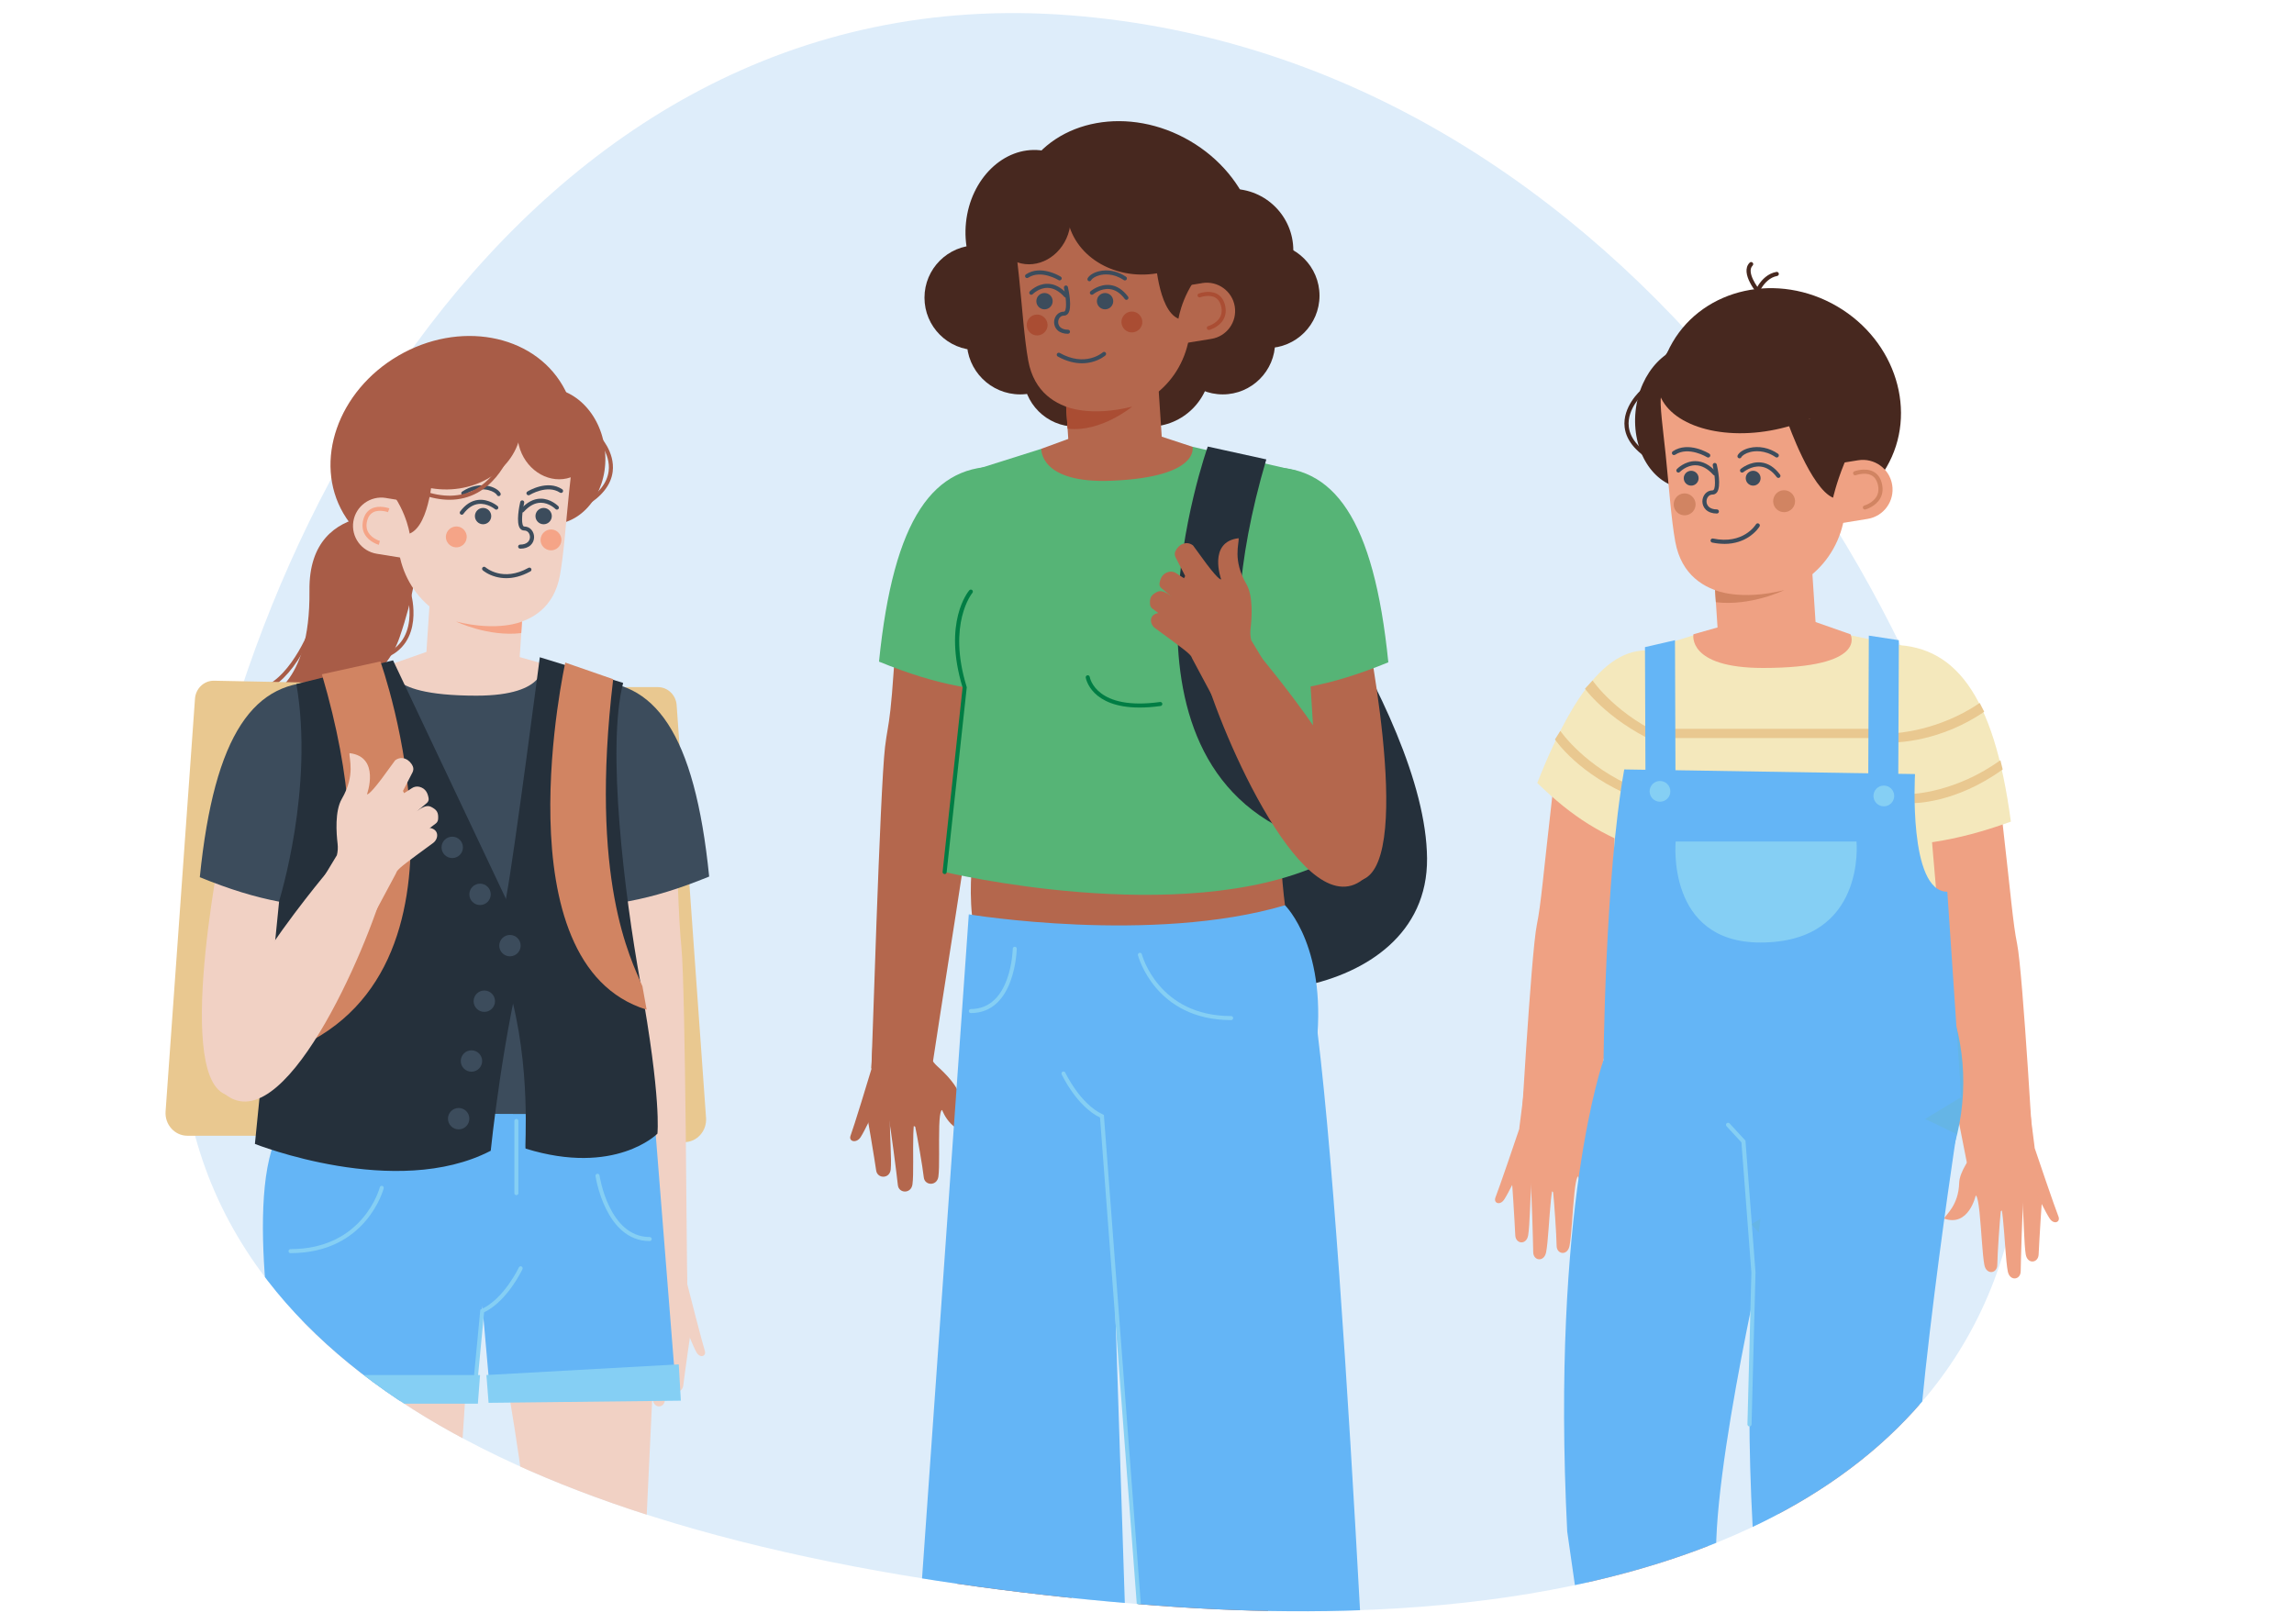 <?xml version="1.0" encoding="utf-8"?>
<svg xmlns="http://www.w3.org/2000/svg" xmlns:xlink="http://www.w3.org/1999/xlink" id="Calque_1" viewBox="0 0 500 354.07">
  <defs>
    <style>
      .cls-1 {
        fill: none;
      }

      .cls-2 {
        fill: #aa4d33;
      }

      .cls-3 {
        fill: #65b5e6;
      }

      .cls-4 {
        fill: #56b476;
      }

      .cls-5 {
        fill: #007d44;
      }

      .cls-6 {
        fill: #25303b;
      }

      .cls-7 {
        fill: #47281f;
      }

      .cls-8 {
        fill: #f4e8bc;
      }

      .cls-9 {
        fill: #f1d1c4;
      }

      .cls-10 {
        fill: #deedfa;
      }

      .cls-11 {
        fill: #64b5f6;
      }

      .cls-12 {
        fill: #3c4c5c;
      }

      .cls-13 {
        fill: #a85c47;
      }

      .cls-14 {
        fill: #f5a487;
      }

      .cls-15 {
        fill: #b4674d;
      }

      .cls-16 {
        fill: #d18462;
      }

      .cls-17 {
        fill: #e9c890;
      }

      .cls-18 {
        fill: #85cff4;
      }

      .cls-19 {
        clip-path: url(#clippath);
      }

      .cls-20 {
        fill: #efa183;
      }
    </style>
    <clipPath id="clippath">
      <path class="cls-1" d="M482.42,277.56c-4.52,64.09-42.25-12.15-48.48,3.31-21.3,52.83-88.82,76.37-182.64,69.05-103.51-8.08-189.65-36.69-208.31-100.7-3.2-10.99-31.43,47.92-19.76-.46,4.2-17.4,4.36-77.73,10.35-97.32,4.53-14.81,27.48-24.96,34.63-39.35,4.32-8.7-2.72-22.29,2.55-30.49,4.94-7.68,22.14-10.01,27.92-17.02C130.79,25.62,175.76-1.15,233.3,3.34c45.1,3.52,83.94,22.87,115.44,50.43,9.63,8.43,66.73-8.44,74.96,1.3,6.45,7.64.94,36.97,6.49,45.18,5.55,8.21-25.98,21.36-21.36,29.93.77,1.44.75,3.78,2.28,4.32,60.86,21.38,68.21,114.07,71.31,143.07Z"/>
    </clipPath>
  </defs>
  <path class="cls-10" d="M440.27,227.01c9.63,90.27-67.69,132.37-188.97,122.9-121.28-9.47-218.71-47.12-211.71-136.87C46.6,123.3,112.02-6.13,233.3,3.34c121.28,9.47,197.34,133.4,206.98,223.67Z"/>
  <g class="cls-19">
    <g>
      <path class="cls-13" d="M57.47,150.68c3-1.13,5.83-3.92,8.39-8.3,1.89-3.23,2.9-6.09,2.95-6.21l-.83-.29c-.04.11-4.08,11.45-10.82,13.98l.31.82Z"/>
      <path class="cls-13" d="M90.67,112.74s-23.46-5.36-23.22,15.96-9.8,23.35-9.8,23.35c0,0,23.47,4.27,29.46-13.17,5.99-17.44,3.56-26.14,3.56-26.14Z"/>
      <path class="cls-17" d="M126.66,149.78h16.74c2.14,0,3.92,1.71,4.08,3.91l6.41,89.99c.2,2.86-1.99,5.29-4.76,5.29h-25.84l3.37-99.19Z"/>
      <path class="cls-17" d="M70.17,148.85l-23.59-.47c-2.14,0-3.92,1.71-4.08,3.91l-6.41,89.99c-.2,2.86,1.99,5.29,4.76,5.29h25.84s3.48-98.72,3.48-98.72Z"/>
      <ellipse class="cls-13" cx="98.73" cy="97.98" rx="27.66" ry="23.66" transform="translate(-35.92 63.12) rotate(-30.27)"/>
      <ellipse class="cls-13" cx="119.51" cy="99.45" rx="12.4" ry="14.91" transform="translate(-9.75 13.06) rotate(-6.01)"/>
      <path class="cls-9" d="M104.53,121.03c5.58.98,9.89,4.77,9.65,8.49l-1.49,22.5c-.25,3.72-4.96,5.93-10.54,4.95-5.57-.97-9.88-4.77-9.63-8.49l1.49-22.51c.25-3.71,4.96-5.93,10.53-4.95Z"/>
      <path class="cls-9" d="M102.46,136.25c-10.27-1.66-17.2-11.63-15.49-22.29l2.43-15.04c.54-3.33,1.85-6.33,3.73-8.84l31.84,5.14c.39,1.37-.44,7.28-.93,12.03-.7,6.73-1.15,13.5-2,18.17-2.57,14.06-19.16,10.89-19.16,10.89"/>
      <path class="cls-9" d="M84.09,108.54c-3.36-.54-6.53,1.75-7.07,5.11-.54,3.36,1.74,6.52,5.11,7.06l9.9,1.6,1.6-12.22-9.53-1.54Z"/>
      <path class="cls-13" d="M94.37,102.51s-.51,11.92-5.08,13.8c0,0-1.02-6.9-6.6-11.92l11.68-1.88Z"/>
      <path class="cls-12" d="M110.34,126.03c1.46,0,3.26-.36,5.27-1.48.21-.12.29-.39.17-.6-.12-.21-.39-.29-.6-.17-5.58,3.12-9.22,0-9.38-.13-.18-.16-.46-.14-.62.04-.16.18-.14.46.04.62.04.04,1.08.95,2.89,1.43.61.16,1.36.29,2.23.29Z"/>
      <path class="cls-12" d="M100.64,112.21c.13,0,.27-.06.35-.18.97-1.31,2.08-2.04,3.31-2.18,1.95-.22,3.58,1.13,3.59,1.14.18.16.46.13.62-.05.16-.18.13-.46-.05-.62-.08-.07-1.93-1.61-4.25-1.35-1.48.17-2.8,1.02-3.92,2.53-.14.19-.1.47.09.61.08.06.17.09.26.09Z"/>
      <circle class="cls-12" cx="105.29" cy="112.5" r="1.78"/>
      <path class="cls-12" d="M113.84,111.71c.12,0,.24-.05.33-.15,1.16-1.29,2.39-1.95,3.66-1.97.02,0,.04,0,.06,0,1.84,0,3.17,1.36,3.18,1.37.17.17.44.18.62.01.17-.17.18-.44.01-.62-.07-.07-1.65-1.68-3.88-1.65-1.52.02-2.97.78-4.3,2.26-.16.18-.15.46.03.62.08.08.19.11.29.11Z"/>
      <circle class="cls-12" cx="118.49" cy="112.5" r="1.78"/>
      <path class="cls-14" d="M82.57,118.76l.23-.85s-1.76-.5-2.54-1.89c-.42-.75-.49-1.64-.2-2.64.24-.83.68-1.41,1.31-1.73,1.35-.68,3.18-.02,3.19-.01l.31-.82c-.09-.03-2.2-.81-3.89.05-.86.43-1.45,1.2-1.76,2.27-.35,1.24-.26,2.36.28,3.32.96,1.71,2.99,2.28,3.07,2.3Z"/>
      <path class="cls-12" d="M115.19,107.97c.08,0,.16-.02.23-.07.04-.02,3.86-2.36,6.63-.52.2.13.47.08.61-.12.13-.2.08-.47-.12-.61-3.25-2.16-7.41.39-7.59.5-.21.13-.27.4-.14.6.08.13.23.21.37.21Z"/>
      <path class="cls-12" d="M108.7,108.15c.07,0,.14-.02.2-.05.21-.11.3-.38.19-.59-.34-.65-1.27-1.24-2.42-1.53-1.96-.49-4.13-.06-5.95,1.19-.2.14-.25.41-.11.61.14.2.41.25.61.11,2.29-1.57,4.43-1.27,5.24-1.06,1.02.26,1.68.74,1.86,1.08.08.15.23.24.39.24Z"/>
      <ellipse class="cls-13" cx="96.29" cy="91.28" rx="15.31" ry="17.5" transform="translate(-12.74 166.89) rotate(-78.21)"/>
      <ellipse class="cls-13" cx="121.31" cy="95.2" rx="8.41" ry="9.36" transform="translate(-24.53 45.1) rotate(-19.16)"/>
      <g>
        <path class="cls-9" d="M141.8,290.83c.12.4.25,1.26.3,3.12.1,3.85-.08,9,.16,11.06.25,2.11,2.51,1.99,2.67.17.2-2.17,1.3-12.52,1.7-14.79-.41-.43-4.82.43-4.84.44Z"/>
        <path class="cls-9" d="M142.83,261.71l-3.99,15.84c-.26.61-.64,1.19-1.13,1.71-1.28,1.35-3.85,4.34-4.1,6.66-.48,4.63-3.25,6.33-3.69,7.13,4.96,2.23,6.9-4.24,6.9-4.24,0,0,.43-.25.53,3.45.1,3.85-.08,9,.16,11.06.25,2.11,2.51,1.99,2.67.17.21-2.31,1.23-9.18,1.58-11.04.04-.22,8.32-3.27,8.5-3.52-.18-2.46-.88-8.03-.88-8.03-.05-.25.32-.97.41-1.2l-.47-9.31-6.49-8.67Z"/>
        <path class="cls-9" d="M146.21,287.59c.11.4.22,1.26.21,3.12,0,3.85-.35,8.99-.16,11.05.19,2.11,2.45,2.03,2.67.22.26-2.17,1.67-12.48,2.14-14.75-.4-.44-4.83.34-4.85.35Z"/>
        <path class="cls-9" d="M147.38,285.1c.19.25.53.82,1.1,2.09,1.18,2.62,2.54,6.18,3.3,7.55.78,1.41,2.25.94,1.83-.34-.49-1.52-3.51-13.2-3.9-14.82-.4-.23-2.32,5.51-2.33,5.52Z"/>
      </g>
      <path class="cls-9" d="M135.99,276.2l13.79,3.5c-.08-.73-.34-63.98-1.26-73.24-.66-6.61-.75-14.52-2.04-45.4l-18.94,2.36c.33,7.94,1.11,35.81,2.07,45.35.94,9.36,6.06,64.44,6.38,67.42Z"/>
      <path class="cls-9" d="M105.09,272.69s12.59,60.16,10.4,77.26c-2.77,21.59-4.85,38.15-2.08,59.08l16.64,1.14s8.57-38.81,9.7-57.38c1.39-22.72,4.16-86.92,4.16-86.92l-38.82,6.82Z"/>
      <path class="cls-9" d="M62.37,267.84s12.2,65.51,10.07,84.13c-2.69,23.51-4.7,41.55-2.01,64.33l14.17.31s10.76-44.14,13.04-64.26c2.79-24.68,6.05-86.15,6.05-86.15l-41.32,1.64Z"/>
      <path class="cls-11" d="M60.39,247.58c-7.45,15.37.93,57.74.93,57.74h41.91s3.72-39.13,3.72-39.13c0,0-39.52-33.14-46.56-18.62Z"/>
      <polygon class="cls-11" points="141.64 231.21 147.46 304.5 106.89 304.5 103.28 263.59 141.64 231.21"/>
      <path class="cls-9" d="M49.04,180.05s-11.34,53.68,0,58.47c11.34,4.79,19.97-54.12,19.97-54.12l-19.97-4.35Z"/>
      <ellipse class="cls-11" cx="103.1" cy="238.77" rx="39.58" ry="41.21" transform="translate(-12.03 5.56) rotate(-2.92)"/>
      <path class="cls-12" d="M132.44,171.63l7.51-18.69-24.26-7.79-37.44.54-13.78,3.63s-2.64,79.09-6.42,93.13c-.04.16,83.58.51,83.58.51,0,0-6.95-60.55-9.19-71.33Z"/>
      <path class="cls-9" d="M108.37,141.85l9.91,2.8s1.4,6.99-14.44,6.99c-21.94,0-18.16-6.99-18.16-6.99l10.43-3.66,12.26.85Z"/>
      <path class="cls-12" d="M78.67,198.06c-13.11-.07-22.27-1.59-35.12-6.85,3.17-31.41,11.92-43.2,26.72-42.49,12.55.6,19.54,11.21,16.91,22.16-1.22,5.07-6.4,15.93-8.51,27.18Z"/>
      <path class="cls-14" d="M101.72,117.17c-.07,1.24-1.14,2.21-2.38,2.14s-2.23-1.15-2.16-2.38,1.14-2.24,2.41-2.17,2.2,1.16,2.14,2.41Z"/>
      <path class="cls-12" d="M119.45,197.92c13.11-.07,22.27-1.59,35.12-6.85-3.17-31.41-11.92-43.2-26.72-42.49-12.55.6-19.54,11.21-16.91,22.16,1.22,5.07,6.4,15.93,8.51,27.18Z"/>
      <path class="cls-6" d="M85.67,143.95l29.21,61.72c-5.27,19.1-7.92,45.17-7.92,45.17-20.63,10.72-51.4-1.49-51.4-1.49l5.29-53.01s7.68-24.45,3.75-47.23l21.07-5.17Z"/>
      <path class="cls-16" d="M70.16,146.98l12.75-2.8s24.5,68.46-20.67,85.23c0,0,4.87-7.57,5.59-9.31,2.55-6.15,16.07-26.56,2.33-73.11Z"/>
      <path class="cls-9" d="M71.51,189.85s-33.02,38.88-23,48.19c12.95,12.03,31.61-31.41,35.39-45.42"/>
      <path class="cls-6" d="M117.66,143.26s-5.61,43.27-7.3,52.16c-1.86,9.78-.68,15.6.47,19.56,5.12,17.7,3.43,35.3,3.73,35.39,19.56,6.05,28.73-3.25,28.73-3.25,0,0,.93-7.45-3.73-33.06-3.47-19.11-7.38-51.22-3.74-65.2l-18.16-5.59Z"/>
      <path class="cls-16" d="M133.65,148.05l-10.44-3.62s-14.54,65.72,17.73,75.66l-.92-5.11c-2.55-5.99-11.6-23.11-6.37-66.93Z"/>
      <g>
        <path class="cls-9" d="M83.97,175.19c.52-.17,1.56-.68,3.64-1.99.7-.44,1.42-.91,2.17-1.4.48-.32,1.08-.43,1.64-.29,1.42.37,1.83,1.47,2,2.5.07.39-.09.79-.4,1.04-2.65,2.2-5.06,4.23-5.99,5.1-.77-.08-3.06-4.93-3.06-4.96Z"/>
        <path class="cls-9" d="M73.42,186.45c.21-.82.26-1.68.16-2.55-.27-2.27-.62-7.1.91-9.74,3.06-5.26,1.53-8.84,1.69-9.99,6.78.79,3.81,8.95,3.81,8.95,0,0,.24.54,3.18-3.35.94-1.25,1.95-2.64,2.95-4.03,1.45-1.11,3.22-.21,3.87,1.34.17.41.12.89-.08,1.28-.91,1.74-1.69,3.25-2.07,4.03-.13.26,6.01,8.82,6.01,9.2-2.07,2.51-7.07,8.02-7.07,8.02-.24.23-.4.52-.5.82l-5.41,10.11-11.19-7.92,3.73-6.17Z"/>
        <path class="cls-9" d="M82.52,181.78c.53-.15,1.58-.6,3.71-1.81,2.08-1.18,3.17-2.34,5.34-3.65.23-.14,1.4-.93,2.33-.47,1.32.66,1.7,1.23,1.59,2.72-.03.37-.21.72-.51.94-3.85,2.87-8.3,6.24-9.67,7.4-.76-.12-2.8-5.11-2.8-5.14Z"/>
        <path class="cls-9" d="M85.53,184.96c.34-.11,1-.4,2.33-1.16,2.74-1.57,4.37-3.71,6.05-3.29,1.86.47,1.65,2.41.47,3.26-1.42,1.02-6.06,4.43-7.45,5.59-.51-.03-1.39-4.38-1.39-4.4Z"/>
      </g>
      <path class="cls-14" d="M113.78,135.48s-5.15,2.3-14.38,0c0,0,6.97,3.39,14.21,2.52l.17-2.52Z"/>
      <polygon class="cls-18" points="104.63 299.73 59.75 299.73 60.79 305.98 104.16 305.98 104.63 299.73"/>
      <polygon class="cls-18" points="147.94 297.4 106.02 299.73 106.49 305.79 148.4 305.32 147.94 297.4"/>
      <path class="cls-18" d="M103.7,300.86c.22,0,.42-.17.44-.4l1.37-14.4c5.07-2.46,8.23-9.13,8.37-9.42.1-.22,0-.48-.21-.58-.22-.1-.48,0-.58.21-.03.07-3.25,6.87-8.17,9.1l-.23.11-1.42,14.91c-.02.24.15.46.4.48.01,0,.03,0,.04,0Z"/>
      <path class="cls-18" d="M112.55,260.52c.24,0,.44-.2.44-.44v-15.73c0-.24-.2-.44-.44-.44s-.44.2-.44.44v15.73c0,.24.2.44.44.44Z"/>
      <path class="cls-18" d="M63.32,273.16c16.58,0,20.28-13.99,20.31-14.13.06-.24-.08-.47-.32-.53-.23-.06-.47.08-.53.32-.03.13-3.58,13.46-19.46,13.46-.24,0-.44.2-.44.44,0,.24.2.44.44.44Z"/>
      <path class="cls-18" d="M141.61,270.53c.24,0,.44-.2.44-.44s-.2-.44-.44-.44c-8.91,0-10.92-13.28-10.94-13.42-.03-.24-.26-.41-.5-.37-.24.03-.41.26-.37.5.02.14,2.14,14.17,11.81,14.17Z"/>
      <path class="cls-14" d="M84.6,364.9c4.69,0,8.19-10.11,8.33-10.54.08-.23-.04-.48-.27-.56-.23-.08-.48.04-.56.27-.94,2.77-4.12,9.95-7.5,9.95-.24,0-.44.2-.44.44,0,.24.2.44.44.44Z"/>
      <path class="cls-14" d="M130.67,363.99s.08,0,.12-.02c4.5-1.33,4.98-12.02,5-12.47,0-.24-.18-.45-.42-.46-.24-.01-.45.18-.46.42-.12,2.92-1.13,10.71-4.37,11.67-.23.07-.37.31-.3.55.06.19.23.31.42.31Z"/>
      <circle class="cls-12" cx="111.15" cy="206.13" r="2.33"/>
      <circle class="cls-12" cx="104.63" cy="194.95" r="2.33"/>
      <circle class="cls-12" cx="105.56" cy="218.24" r="2.33"/>
      <circle class="cls-12" cx="102.76" cy="231.28" r="2.33"/>
      <circle class="cls-12" cx="99.97" cy="243.85" r="2.33"/>
      <circle class="cls-12" cx="98.57" cy="184.71" r="2.33"/>
      <path class="cls-13" d="M97.98,108.94c2.19,0,4.22-.51,6.07-1.53,6.51-3.58,8.45-12.1,8.53-12.46l-.86-.19c-.02.08-1.93,8.5-8.09,11.88-3.25,1.79-7.14,1.88-11.55.27l-.3.83c2.19.8,4.26,1.2,6.2,1.2Z"/>
      <path class="cls-13" d="M127.65,110.34c3.55-2.13,5.53-4.66,5.89-7.53.54-4.33-2.81-7.77-2.95-7.92l-.63.62s3.2,3.3,2.7,7.2c-.33,2.58-2.17,4.9-5.47,6.88l.45.75Z"/>
      <path class="cls-13" d="M83.7,143.56c9-3.28,5.93-14.01,5.9-14.12l-.84.25s.75,2.57.43,5.45c-.41,3.78-2.36,6.34-5.79,7.59l.3.83Z"/>
      <path class="cls-14" d="M122.36,117.82c-.07,1.24-1.14,2.21-2.38,2.14-1.26-.07-2.23-1.15-2.16-2.38s1.14-2.24,2.41-2.17c1.24.07,2.2,1.16,2.14,2.41Z"/>
      <path class="cls-12" d="M113.4,119.6c.95,0,1.73-.27,2.27-.78.48-.45.74-1.07.74-1.75,0-1.13-.8-2.3-2.14-2.3-.07,0-.13-.02-.2-.1-.53-.66-.21-3.36.18-5.06.05-.24-.09-.47-.33-.53-.24-.05-.47.09-.53.33-.17.75-.99,4.58-.02,5.8.22.28.53.43.88.43.82,0,1.26.73,1.26,1.42,0,.43-.17.82-.47,1.11-.37.35-.95.54-1.67.54-.24,0-.44.2-.44.44,0,.24.2.44.44.44Z"/>
    </g>
    <g>
      <path class="cls-6" d="M269.33,101.84s41.44,52.43,41.71,85.27c.27,32.84-53.32,34.24-55.3,21.02s13.59-106.29,13.59-106.29Z"/>
      <g>
        <path class="cls-15" d="M199.43,243.99c-.14.4-.3,1.26-.36,3.12-.12,3.85.1,9-.19,11.06-.3,2.11-2.98,1.99-3.18.17-.23-2.17-1.55-12.52-2.02-14.79.49-.43,5.73.43,5.75.44Z"/>
        <path class="cls-15" d="M198.21,214.87l4.75,15.84c.31.61.76,1.19,1.34,1.71,1.52,1.35,4.58,4.34,4.87,6.66.58,4.63,3.86,6.33,4.39,7.13-5.9,2.23-8.21-4.24-8.21-4.24,0,0-.51-.25-.63,3.45-.12,3.85.1,9-.19,11.06-.3,2.11-2.98,1.99-3.18.17-.25-2.31-1.46-9.18-1.87-11.04-.05-.22-9.89-3.27-10.12-3.52.21-2.46,1.05-8.03,1.05-8.03.05-.25-.38-.97-.49-1.2l.55-9.31,7.72-8.67Z"/>
        <path class="cls-15" d="M194.19,240.75c-.13.4-.26,1.26-.25,3.12.01,3.85.42,8.99.2,11.05-.23,2.11-2.91,2.03-3.17.22-.31-2.17-1.99-12.48-2.54-14.75.47-.44,5.75.34,5.77.35Z"/>
        <path class="cls-15" d="M192.8,238.25c-.23.25-.63.82-1.31,2.09-1.41,2.62-3.02,6.18-3.92,7.55-.93,1.41-2.67.94-2.18-.34.59-1.52,4.18-13.2,4.64-14.82.47-.23,2.77,5.51,2.78,5.52Z"/>
      </g>
      <path class="cls-15" d="M203.35,231.37l-13.42,1.48c.09-.73,1.87-60.75,2.97-70.01.79-6.61,1.37-3.46,2.9-34.33l20.59-11.93c-.39,7.94-1.33,35.81-2.46,45.35-1.11,9.36-10.2,66.46-10.58,69.44Z"/>
      <path class="cls-15" d="M213.08,180.24s-.98,4.21-1.35,9.89c-.37,5.75-.1,13.01,2.45,18.93h68.65s-2.74-4.39-3.72-22.89l-66.04-5.94Z"/>
      <circle class="cls-7" cx="234.44" cy="81.58" r="11.42"/>
      <circle class="cls-7" cx="250.48" cy="79.6" r="13.4"/>
      <circle class="cls-7" cx="276.18" cy="64.45" r="11.42"/>
      <circle class="cls-7" cx="222.36" cy="74.33" r="11.64"/>
      <circle class="cls-7" cx="212.92" cy="64.89" r="11.42"/>
      <circle class="cls-7" cx="266.51" cy="74.55" r="11.42"/>
      <circle class="cls-7" cx="268.49" cy="54.57" r="13.4"/>
      <ellipse class="cls-7" cx="247.42" cy="51.13" rx="23.66" ry="27.66" transform="translate(78.55 239.06) rotate(-59.73)"/>
      <ellipse class="cls-7" cx="224.89" cy="49.98" rx="17.33" ry="14.42" transform="translate(151.64 268.41) rotate(-83.99)"/>
      <path class="cls-15" d="M241.63,74.19c-5.58.98-9.89,4.77-9.65,8.49l1.49,22.5c.25,3.72,4.96,5.93,10.54,4.95,5.57-.97,9.88-4.77,9.63-8.49l-1.49-22.51c-.25-3.71-4.96-5.93-10.53-4.95Z"/>
      <path class="cls-15" d="M243.69,89.41c10.27-1.66,17.2-11.63,15.49-22.29l-2.43-15.04c-.54-3.33-1.85-6.33-3.73-8.84l-31.84,5.14c-.39,1.37.44,7.28.93,12.03.7,6.73,1.15,13.5,2,18.17,2.57,14.06,19.16,10.89,19.16,10.89"/>
      <path class="cls-15" d="M262.06,61.7c3.36-.54,6.53,1.75,7.07,5.11.54,3.36-1.74,6.52-5.11,7.06l-9.9,1.6-1.6-12.22,9.53-1.54Z"/>
      <path class="cls-7" d="M251.78,55.67s.51,11.92,5.08,13.8c0,0,1.02-6.9,6.6-11.92l-11.68-1.88Z"/>
      <path class="cls-12" d="M235.82,79.19c-1.46,0-3.26-.36-5.27-1.48-.21-.12-.29-.39-.17-.6.12-.21.39-.29.6-.17,5.58,3.12,9.22,0,9.38-.13.18-.16.46-.14.62.04.16.18.14.46-.04.62-.04.04-1.08.95-2.89,1.43-.61.16-1.36.29-2.23.29Z"/>
      <path class="cls-12" d="M245.52,65.37c-.13,0-.27-.06-.35-.18-.97-1.31-2.08-2.04-3.31-2.18-1.95-.22-3.58,1.13-3.59,1.14-.19.16-.46.13-.62-.05-.16-.18-.13-.46.05-.62.08-.07,1.92-1.61,4.25-1.35,1.48.17,2.8,1.02,3.92,2.53.14.19.1.47-.09.61-.08.06-.17.09-.26.09Z"/>
      <circle class="cls-12" cx="240.86" cy="65.65" r="1.78"/>
      <path class="cls-12" d="M232.32,64.87c-.12,0-.24-.05-.33-.15-1.16-1.29-2.39-1.95-3.66-1.97-1.87-.03-3.23,1.36-3.24,1.37-.17.17-.44.18-.62.01-.17-.17-.18-.44-.01-.62.06-.07,1.6-1.65,3.81-1.65.02,0,.04,0,.07,0,1.52.02,2.97.78,4.3,2.26.16.18.15.46-.03.62-.08.08-.19.11-.29.11Z"/>
      <circle class="cls-12" cx="227.66" cy="65.65" r="1.78"/>
      <path class="cls-2" d="M263.47,71.93c-.19,0-.37-.13-.42-.32-.06-.23.07-.48.31-.54.02,0,1.76-.5,2.54-1.89.42-.75.49-1.64.2-2.64-.24-.83-.68-1.41-1.31-1.73-1.35-.68-3.18-.02-3.19-.01-.23.08-.48-.03-.56-.26-.08-.23.03-.48.26-.56.09-.03,2.2-.81,3.89.05.86.43,1.45,1.2,1.76,2.27.35,1.24.26,2.36-.28,3.32-.96,1.71-2.99,2.28-3.07,2.3-.04.01-.08.02-.12.02Z"/>
      <path class="cls-12" d="M230.96,61.13c-.08,0-.16-.02-.23-.07-.04-.02-3.86-2.36-6.63-.52-.2.13-.47.08-.61-.12-.13-.2-.08-.47.12-.61,3.25-2.16,7.41.39,7.59.5.21.13.27.4.14.6-.08.13-.23.21-.37.21Z"/>
      <path class="cls-12" d="M237.45,61.31c-.07,0-.14-.02-.2-.05-.21-.11-.3-.38-.19-.59.34-.65,1.27-1.24,2.42-1.53,1.96-.49,4.13-.06,5.95,1.19.2.14.25.41.11.61-.14.2-.41.25-.61.11-2.29-1.57-4.43-1.27-5.24-1.06-1.02.26-1.68.74-1.86,1.08-.08.15-.23.24-.39.24Z"/>
      <ellipse class="cls-7" cx="249.86" cy="44.44" rx="17.5" ry="15.31" transform="translate(-3.81 51.99) rotate(-11.79)"/>
      <ellipse class="cls-7" cx="224.85" cy="48.36" rx="9.36" ry="8.41" transform="translate(105.36 244.87) rotate(-70.84)"/>
      <path class="cls-15" d="M239.28,299.9s-9.05,63.42-6.86,80.52c2.77,21.59,4.85,38.15,2.08,59.08l-16.64,1.14s-8.57-38.81-9.7-57.38c-1.39-22.72,3.44-92.59,3.44-92.59l27.67,9.22Z"/>
      <path class="cls-15" d="M285.54,290.4s-12.2,65.51-10.07,84.13c2.69,23.51,1.64,44.91-1.05,67.69l-18.45-3.07s-3.42-44.11-5.7-64.24c-2.79-24.68-6.05-86.15-6.05-86.15l41.32,1.64Z"/>
      <path class="cls-11" d="M283.64,206.34c7.45,15.37,15.81,205.14,15.81,205.14-30.31,4.39-46.56,0-46.56,0l-13.69-178.95s37.39-40.72,44.44-26.19Z"/>
      <path class="cls-11" d="M211.16,199.31l-14.94,212.17c17.13,7.03,50.96,0,50.96,0l-5.71-175.71-30.31-36.46Z"/>
      <path class="cls-15" d="M297.11,133.21s11.34,53.68,0,58.47c-11.34,4.79-19.97-54.12-19.97-54.12l19.97-4.35Z"/>
      <path class="cls-4" d="M213.77,123.77l-3.48-20.67,16.69-5.27,32.95-.44,22.84,5.27,5.27,85.66c-30.75,14.06-82.14,1.76-82.14,1.76,0,0,5.63-55.38,7.88-66.31Z"/>
      <path class="cls-15" d="M235.32,94.76l-8.35,3.07s-.48,7.62,15.34,6.96c19.37-.81,17.61-7.4,17.61-7.4l-9.88-3.24-14.72.61Z"/>
      <path class="cls-4" d="M267.48,151.22c13.11-.07,22.27-1.59,35.12-6.85-3.17-31.41-11.92-43.2-26.72-42.49-12.55.6-19.54,11.21-16.91,22.16,1.22,5.07,6.4,15.93,8.51,27.18Z"/>
      <path class="cls-2" d="M244.44,70.32c.07,1.24,1.14,2.21,2.38,2.14,1.26-.07,2.23-1.15,2.16-2.38-.07-1.25-1.14-2.24-2.41-2.17-1.24.07-2.2,1.16-2.14,2.41Z"/>
      <path class="cls-4" d="M226.71,151.07c-13.11-.07-22.27-1.59-35.12-6.85,3.17-31.41,11.92-43.2,26.72-42.49,12.55.6,19.54,11.21,16.91,22.16-1.22,5.07-6.4,15.93-8.51,27.18Z"/>
      <path class="cls-6" d="M276,100.14l-12.75-2.8s-24.5,68.46,20.67,85.23c0,0-4.87-7.57-5.59-9.31-2.55-6.15-16.07-26.56-2.33-73.11Z"/>
      <path class="cls-15" d="M274.65,143.01s33.02,38.88,23,48.19c-12.95,12.03-31.61-31.41-35.39-45.42"/>
      <g>
        <path class="cls-15" d="M262.18,128.34c-.52-.17-1.56-.68-3.64-1.99-.7-.44-1.42-.91-2.17-1.4-.48-.32-1.08-.43-1.64-.29-1.42.37-1.83,1.47-2,2.5-.07.39.09.79.4,1.04,2.65,2.2,5.06,4.23,5.99,5.1.77-.08,3.06-4.93,3.06-4.96Z"/>
        <path class="cls-15" d="M272.73,139.6c-.21-.82-.26-1.68-.16-2.55.27-2.27.62-7.1-.91-9.74-3.06-5.26-1.53-8.84-1.69-9.99-6.78.79-3.81,8.95-3.81,8.95,0,0-.24.54-3.18-3.35-.94-1.25-1.95-2.64-2.95-4.03-1.45-1.11-3.22-.21-3.87,1.34-.17.41-.12.89.08,1.28.91,1.74,1.69,3.25,2.07,4.03.13.26-6.01,8.82-6.01,9.2,2.07,2.51,7.07,8.02,7.07,8.02.24.23.4.52.5.82l5.41,10.11,11.19-7.92-3.73-6.17Z"/>
        <path class="cls-15" d="M263.63,134.93c-.53-.15-1.58-.6-3.71-1.81-2.08-1.18-3.17-2.34-5.34-3.65-.23-.14-1.4-.93-2.33-.47-1.32.66-1.7,1.23-1.59,2.72.03.37.21.72.51.94,3.85,2.87,8.3,6.24,9.67,7.4.76-.12,2.8-5.11,2.8-5.14Z"/>
        <path class="cls-15" d="M260.62,138.12c-.34-.11-1-.4-2.33-1.16-2.74-1.57-4.37-3.71-6.05-3.29-1.86.47-1.65,2.41-.47,3.26,1.42,1.02,6.06,4.43,7.45,5.59.51-.03,1.39-4.38,1.39-4.4Z"/>
      </g>
      <path class="cls-2" d="M232.38,88.64s5.15,2.3,14.38,0c0,0-6.83,5.68-14.07,4.8l-.31-4.8Z"/>
      <path class="cls-18" d="M233.6,236.08c-.24,0-.44-.2-.44-.44v-15.73c0-.24.2-.44.44-.44s.44.2.44.44v15.73c0,.24-.2.44-.44.44Z"/>
      <path class="cls-2" d="M223.79,70.98c.07,1.24,1.14,2.21,2.38,2.14s2.23-1.15,2.16-2.38-1.14-2.24-2.41-2.17-2.2,1.16-2.14,2.41Z"/>
      <path class="cls-12" d="M232.76,72.76c-.95,0-1.73-.27-2.27-.78-.48-.45-.74-1.07-.74-1.75,0-1.13.8-2.3,2.14-2.3.07,0,.13-.02.19-.1.52-.66.21-3.36-.18-5.06-.05-.24.09-.47.33-.53.24-.05.47.09.53.33.17.75.99,4.58.02,5.8-.22.28-.53.43-.88.43-.82,0-1.26.73-1.26,1.42,0,.43.17.82.47,1.11.37.35.95.54,1.67.54.24,0,.44.2.44.44s-.2.44-.44.44Z"/>
      <path class="cls-11" d="M211.16,199.31s39.94,6.58,68.92-1.98c0,0,9.71,9.45,6.64,32.29l-50.08,14.06-25.48-44.37Z"/>
      <path class="cls-18" d="M252.89,411.92c-.23,0-.42-.18-.44-.41l-12.69-167.91c-5.07-2.46-8.23-9.13-8.36-9.42-.1-.22,0-.48.21-.58.22-.1.48,0,.58.21.03.07,3.25,6.87,8.17,9.1l.24.11.02.26,12.71,168.17c.02.24-.16.45-.4.47-.01,0-.02,0-.03,0Z"/>
      <path class="cls-18" d="M268.34,222.36c-16.58,0-20.28-13.99-20.31-14.13-.06-.24.08-.47.32-.53.23-.06.47.08.53.32.03.13,3.58,13.46,19.46,13.46.24,0,.44.2.44.44s-.2.44-.44.44Z"/>
      <path class="cls-18" d="M211.6,220.83c-.24,0-.44-.2-.44-.44s.2-.44.44-.44c8.86,0,9.14-13.02,9.14-13.15,0-.24.2-.43.44-.43,0,0,0,0,0,0,.24,0,.44.2.43.45,0,.14-.3,14.01-10.02,14.01Z"/>
      <path class="cls-5" d="M205.89,190.52s-.03,0-.05,0c-.24-.03-.42-.24-.39-.48l4.36-40.18c-4.34-14.21,1.22-20.91,1.46-21.19.16-.18.43-.21.62-.05.18.16.21.43.05.62-.06.07-5.49,6.69-1.26,20.45l.03.09v.09s-4.38,40.27-4.38,40.27c-.02.23-.21.39-.44.39Z"/>
      <path class="cls-5" d="M248.37,154.23c-10.49,0-11.67-6.22-11.72-6.52-.04-.24.12-.47.36-.51.24-.04.47.12.51.36.05.31,1.47,7.39,15.32,5.46.24-.03.46.13.5.37.03.24-.13.46-.37.5-1.7.24-3.22.34-4.58.34Z"/>
    </g>
    <g>
      <g>
        <path class="cls-20" d="M338.63,258.17c-.16.41-.37,1.3-.57,3.24-.42,4.03-.64,9.43-1.07,11.57-.44,2.19-2.79,1.88-2.81-.04-.03-2.29-.35-13.21-.58-15.63.47-.42,5.01.84,5.03.85Z"/>
        <path class="cls-20" d="M339.9,227.59l2.9,16.91c.22.66.57,1.3,1.04,1.88,1.23,1.52,3.68,4.85,3.75,7.3.13,4.89,2.89,6.89,3.29,7.77-5.37,1.93-6.89-5-6.89-5,0,0-.42-.3-.83,3.57-.42,4.03-.64,9.43-1.07,11.57-.44,2.19-2.79,1.88-2.81-.04-.03-2.44-.54-9.71-.76-11.68-.03-.23-8.44-4.1-8.62-4.37.39-2.56,1.58-8.34,1.58-8.34.07-.26-.26-1.04-.33-1.29l1.24-9.72,7.5-8.56Z"/>
        <path class="cls-20" d="M334.27,254.42c-.15.41-.33,1.3-.47,3.25-.3,4.03-.36,9.44-.72,11.59-.37,2.2-2.73,1.93-2.81.01-.1-2.29-.74-13.2-1.05-15.61.45-.43,5.03.75,5.05.76Z"/>
        <path class="cls-20" d="M333.25,251.72c-.22.25-.62.81-1.32,2.1-1.45,2.65-3.16,6.27-4.07,7.64-.93,1.41-2.43.8-1.89-.5.64-1.55,4.74-13.54,5.28-15.21.44-.2,1.99,5.95,2,5.97Z"/>
      </g>
      <path class="cls-20" d="M345.7,250.39l-14.53,1.02c.11-.49,2.52-43.6,3.8-49.83.91-4.44,1.28-9.83,3.67-30.76l19.71,3.5c-.61,5.39-2.38,24.32-3.7,30.73-1.29,6.29-8.52,43.35-8.95,45.35Z"/>
      <ellipse class="cls-7" cx="387.84" cy="88.2" rx="24.85" ry="27" transform="translate(116.19 378.73) rotate(-59.73)"/>
      <ellipse class="cls-7" cx="368.62" cy="90.87" rx="15.66" ry="12.2" transform="translate(239.66 447.96) rotate(-83.99)"/>
      <path class="cls-20" d="M383.53,113.45c-5.86,1.02-10.39,5.01-10.13,8.92l1.57,23.64c.26,3.91,5.21,6.23,11.07,5.2,5.85-1.02,10.38-5.01,10.12-8.92l-1.56-23.64c-.26-3.9-5.21-6.23-11.06-5.2Z"/>
      <path class="cls-20" d="M385.7,129.44c10.79-1.74,18.07-12.22,16.27-23.41l-2.55-15.8c-.56-3.5-1.95-6.65-3.92-9.28l-33.44,5.4c-.41,1.44.46,7.65.98,12.64.73,7.07,1.21,14.18,2.1,19.08,2.7,14.76,20.12,11.44,20.12,11.44"/>
      <path class="cls-20" d="M404.99,100.33c3.53-.57,6.86,1.83,7.43,5.36.57,3.53-1.83,6.85-5.36,7.42l-10.4,1.68-1.68-12.84,10.01-1.62Z"/>
      <path class="cls-7" d="M389.73,92.27s5.01,14.24,9.81,16.22c0,0,2.77-12.7,10.82-20.74l-20.62,4.53Z"/>
      <path class="cls-12" d="M375.83,118.56c2.37,0,4.11-.73,5.24-1.45,1.66-1.05,2.41-2.29,2.44-2.35.13-.21.06-.49-.16-.62-.21-.13-.49-.06-.62.15h0c-.11.18-2.79,4.46-9.36,3.1-.24-.05-.48.11-.53.35-.05.24.11.48.35.53.95.2,1.83.28,2.64.28Z"/>
      <path class="cls-12" d="M387.62,104.18c.09,0,.19-.03.27-.09.2-.15.24-.43.09-.63-1.18-1.58-2.56-2.48-4.11-2.65-2.44-.28-4.38,1.35-4.46,1.41-.19.16-.21.45-.05.64.16.19.44.21.64.05.02-.01,1.73-1.44,3.78-1.2,1.29.15,2.46.92,3.48,2.29.09.12.22.18.36.18Z"/>
      <circle class="cls-12" cx="382.12" cy="104.24" r="1.62"/>
      <path class="cls-12" d="M373.75,103.65c.11,0,.22-.04.3-.12.19-.17.2-.45.03-.64-1.4-1.55-2.92-2.35-4.51-2.37-2.37-.03-4,1.65-4.07,1.73-.17.18-.17.47.01.64.18.17.47.17.64-.02.01-.01,1.41-1.45,3.35-1.45.02,0,.04,0,.07,0,1.33.02,2.63.72,3.85,2.08.09.1.21.15.34.15Z"/>
      <circle class="cls-12" cx="368.61" cy="104.24" r="1.62"/>
      <path class="cls-16" d="M406.47,111.07s.08,0,.12-.02c.09-.02,2.21-.62,3.22-2.41.57-1.01.67-2.18.3-3.48-.32-1.13-.94-1.93-1.85-2.38-1.78-.9-3.99-.08-4.08-.05-.23.09-.35.35-.26.58.09.23.35.35.58.27.02,0,1.94-.71,3.36.01.67.34,1.13.95,1.38,1.82.3,1.06.23,2-.21,2.79-.83,1.47-2.65,1.98-2.67,1.99-.24.07-.38.31-.32.55.06.2.24.33.43.33Z"/>
      <path class="cls-12" d="M372.33,99.73c.15,0,.3-.08.38-.21.13-.21.07-.49-.14-.62-.18-.12-4.55-2.8-7.96-.53-.21.14-.26.42-.13.63.14.21.42.26.63.13,2.92-1.94,6.94.52,6.98.54.07.05.16.07.24.07Z"/>
      <path class="cls-12" d="M379.14,99.91c.16,0,.32-.09.4-.24.19-.36.88-.87,1.96-1.14.85-.21,3.1-.53,5.51,1.12.2.14.49.09.63-.12.14-.21.09-.49-.12-.63-1.91-1.31-4.18-1.76-6.24-1.25-1.21.3-2.18.91-2.54,1.6-.11.22-.03.49.19.61.07.03.14.05.21.05Z"/>
      <ellipse class="cls-7" cx="384.22" cy="80.07" rx="23.32" ry="13.85" transform="translate(-8.25 80.19) rotate(-11.79)"/>
      <g>
        <path class="cls-20" d="M435.98,262.34c.16.41.37,1.3.57,3.24.42,4.03.64,9.43,1.07,11.57.44,2.19,2.79,1.88,2.81-.04.03-2.29.35-13.21.58-15.63-.47-.42-5.01.84-5.03.85Z"/>
        <path class="cls-20" d="M434.71,231.76l-2.9,16.91c-.22.66-.57,1.3-1.04,1.88-1.23,1.52-3.68,4.85-3.75,7.3-.13,4.89-2.89,6.89-3.29,7.77,5.37,1.93,6.89-5,6.89-5,0,0,.42-.3.83,3.57.42,4.03.64,9.43,1.07,11.57.44,2.19,2.79,1.88,2.81-.04.03-2.44.54-9.71.76-11.68.03-.23,8.44-4.1,8.62-4.37-.39-2.56-1.58-8.34-1.58-8.34-.07-.26.26-1.04.33-1.29l-1.24-9.72-7.5-8.56Z"/>
        <path class="cls-20" d="M440.34,258.59c.15.41.33,1.3.47,3.25.3,4.03.36,9.44.72,11.59.37,2.2,2.73,1.93,2.81.01.1-2.29.74-13.2,1.05-15.61-.45-.43-5.03.75-5.05.76Z"/>
        <path class="cls-20" d="M441.36,255.88c.22.25.62.81,1.32,2.1,1.45,2.65,3.16,6.27,4.07,7.64.93,1.41,2.43.8,1.89-.5-.64-1.55-4.74-13.54-5.28-15.21-.44-.2-1.99,5.95-2,5.97Z"/>
      </g>
      <path class="cls-20" d="M428.92,254.55l14.53,1.02c-.11-.49-2.52-43.6-3.8-49.83-.91-4.44-1.28-9.83-3.67-30.76l-19.71,3.5c.61,5.39,2.38,24.32,3.7,30.73,1.29,6.29,8.52,43.35,8.95,45.35Z"/>
      <path class="cls-20" d="M382.94,271.22s-13.23,63.19-10.92,81.14c2.91,22.67,5.1,40.07,2.18,62.05l-17.47,1.19s-9-40.76-10.19-60.26c-1.46-23.87-2.58-90.56-2.58-90.56l38.98,6.43Z"/>
      <path class="cls-20" d="M422.92,263.29s-8.94,71.64-6.7,91.2c2.82,24.69,4.94,43.63,2.12,67.57l-14.89.33s-11.3-46.36-13.69-67.49c-2.93-25.92-6.36-90.48-6.36-90.48l39.53-1.12Z"/>
      <ellipse class="cls-3" cx="389.96" cy="236.42" rx="43.28" ry="37.94" transform="translate(133.98 613.83) rotate(-87.08)"/>
      <path class="cls-8" d="M353.2,165.86l1.3-22.79,16.04-5.04,30.52-.02,16.84,3.51s5.65,82.89,9.54,97.63c.04.17-75.99-2.75-75.99-2.75,0,0-.59-59.21,1.74-70.54Z"/>
      <path class="cls-20" d="M379.5,135.31l-10.4,2.95s-1.47,7.34,15.16,7.34c23.04,0,19.07-7.34,19.07-7.34l-10.96-3.84-12.87.9Z"/>
      <path class="cls-8" d="M404.5,184.46c12.67.22,21.49-.93,33.79-5.36-3.74-28.12-12.45-38.84-26.75-38.53-12.11.26-18.65,9.59-15.86,19.43,1.29,4.56,6.53,14.37,8.82,24.46Z"/>
      <path class="cls-16" d="M386.48,109.39c.07,1.3,1.19,2.32,2.5,2.25,1.33-.07,2.34-1.2,2.27-2.5-.07-1.32-1.2-2.35-2.53-2.28s-2.31,1.22-2.24,2.54Z"/>
      <path class="cls-8" d="M358.47,185.47c-9.34-3.49-15.5-7.13-23.41-14.8,9.79-24.8,18.86-32.12,29.26-27.66,8.81,3.78,11.25,14.27,6.74,22.52-2.09,3.82-8.39,11.32-12.59,19.95Z"/>
      <path class="cls-16" d="M373.82,128.63s5.41,2.42,15.1,0c0,0-7.32,3.56-14.93,2.64l-.18-2.64Z"/>
      <path class="cls-14" d="M356.07,367.1c.19,0,.37-.13.43-.32.07-.24-.07-.49-.3-.56-3.41-1.01-4.48-9.19-4.6-12.26,0-.25-.22-.44-.47-.43-.25.01-.44.22-.43.47.02.48.52,11.69,5.25,13.09.04.01.09.02.13.02Z"/>
      <circle class="cls-12" cx="383.43" cy="189.58" r="2.45"/>
      <circle class="cls-12" cx="382.45" cy="214.03" r="2.45"/>
      <path class="cls-12" d="M387.83,227.73c0,1.35-1.09,2.45-2.45,2.45-1.35,0-2.45-1.09-2.45-2.45,0-1.35,1.09-2.45,2.45-2.45s2.45,1.09,2.45,2.45Z"/>
      <circle class="cls-12" cx="389.78" cy="178.82" r="2.45"/>
      <path class="cls-7" d="M361.5,101.27c.16,0,.32-.09.4-.24.11-.22.03-.49-.19-.61-4.11-2.13-6.36-4.61-6.7-7.38-.49-4.01,3.27-7.35,3.31-7.38.19-.16.21-.45.04-.64-.16-.19-.45-.21-.64-.04-.17.15-4.15,3.68-3.61,8.17.37,3.08,2.79,5.8,7.18,8.07.07.03.14.05.21.05Z"/>
      <path class="cls-16" d="M364.8,110.08c.07,1.3,1.19,2.32,2.5,2.25,1.33-.07,2.34-1.2,2.27-2.5s-1.2-2.35-2.53-2.28c-1.31.07-2.31,1.22-2.24,2.54Z"/>
      <path class="cls-12" d="M374.21,111.94c.25,0,.45-.2.45-.45s-.2-.45-.45-.45c-.76,0-1.37-.2-1.76-.57-.32-.3-.5-.72-.5-1.17,0-.73.47-1.5,1.34-1.5.37,0,.69-.16.92-.45,1.02-1.28.16-5.3-.02-6.09-.06-.24-.3-.39-.54-.34-.24.06-.39.3-.34.54.41,1.79.75,4.63.19,5.32-.07.09-.14.11-.21.11-1.4,0-2.24,1.22-2.24,2.4,0,.7.28,1.35.78,1.83.57.53,1.39.82,2.38.82Z"/>
      <path class="cls-11" d="M349.49,231.1s-11.46,31.85-7.9,102.74l8.64,60.23h30.95s-.18-23.68-6.5-48.54c-3.79-14.93,10.21-75.14,10.21-75.14l-35.41-39.29Z"/>
      <path class="cls-11" d="M391.39,230.42s-13.24,31.52-9.38,102.41l9.38,60.23h33.57s-.19-23.68-7.05-48.54c-4.12-14.93,8.53-97.33,8.53-97.33l-35.05-16.77Z"/>
      <path class="cls-17" d="M363.02,162.71c-11.83-4.86-17.33-12.25-17.56-12.59l1.66-1.79c.05.08,5.43,7.91,16.66,12.52l-.76,1.86Z"/>
      <path class="cls-17" d="M355.98,173.7c-11.83-4.86-16.83-12.18-17.06-12.52l1.17-1.86c.05.08,5.43,7.91,16.66,12.52l-.76,1.86Z"/>
      <path class="cls-17" d="M413.03,161.83l-.07-2.01.04,1.01-.04-1.01c.09,0,9.58-.44,18.54-6.59l.98,1.91c-9.48,6.53-19.04,6.67-19.45,6.69Z"/>
      <rect class="cls-17" x="362.64" y="158.87" width="47.23" height="2.01"/>
      <polygon class="cls-11" points="365.23 181.26 358.69 181.26 358.54 141.06 365.08 139.55 365.23 181.26"/>
      <polygon class="cls-11" points="413.69 183.42 407.15 183.42 407.33 138.55 413.87 139.55 413.69 183.42"/>
      <path class="cls-17" d="M416.68,175.08l-.07-2.01h0c.15,0,9.58-.28,19.4-7.36l.5,2.01c-10.36,7.49-19.42,7.35-19.83,7.36Z"/>
      <path class="cls-11" d="M349.49,232.61s.28-41.21,4.53-64.89l63.38,1.01s-1.51,25.65,7.04,25.65l3.02,44.77-52.31,31.69-25.65-38.23Z"/>
      <path class="cls-18" d="M365.23,183.42h39.41s2.19,22.03-20.95,22.03c-20.62,0-18.46-22.03-18.46-22.03Z"/>
      <path class="cls-7" d="M382.5,65.23c.2,0,.37-.13.43-.32.01-.04,1.27-4.17,4.42-4.75.24-.05.41-.28.36-.53-.04-.24-.28-.41-.53-.36-3.7.68-5.06,5.2-5.12,5.39-.07.24.07.49.31.56.04.01.09.02.13.02Z"/>
      <path class="cls-7" d="M383.69,64.56c.11,0,.21-.04.3-.11.19-.17.2-.45.04-.64-1.04-1.17-3.43-4.52-2.03-5.92.18-.18.18-.46,0-.64-.18-.18-.46-.18-.64,0-2.29,2.29,1.82,6.96,1.99,7.16.09.1.21.15.34.15Z"/>
      <polygon class="cls-7" points="392.24 86.74 397.22 83.89 402.24 87.74 396.02 94.28 392.24 86.74"/>
      <path class="cls-18" d="M381.32,310.94c.24,0,.44-.19.45-.44l.86-33.14-2.19-28.73-3.46-3.75c-.17-.18-.45-.19-.64-.03-.18.17-.19.45-.03.64l3.25,3.52,2.17,28.37-.86,33.09c0,.25.19.46.44.46,0,0,0,0,.01,0Z"/>
      <circle class="cls-18" cx="361.81" cy="172.5" r="2.26"/>
      <path class="cls-18" d="M412.86,173.5c0,1.25-1.01,2.26-2.26,2.26-1.25,0-2.26-1.01-2.26-2.26s1.01-2.26,2.26-2.26c1.25,0,2.26,1.01,2.26,2.26Z"/>
    </g>
  </g>
</svg>
